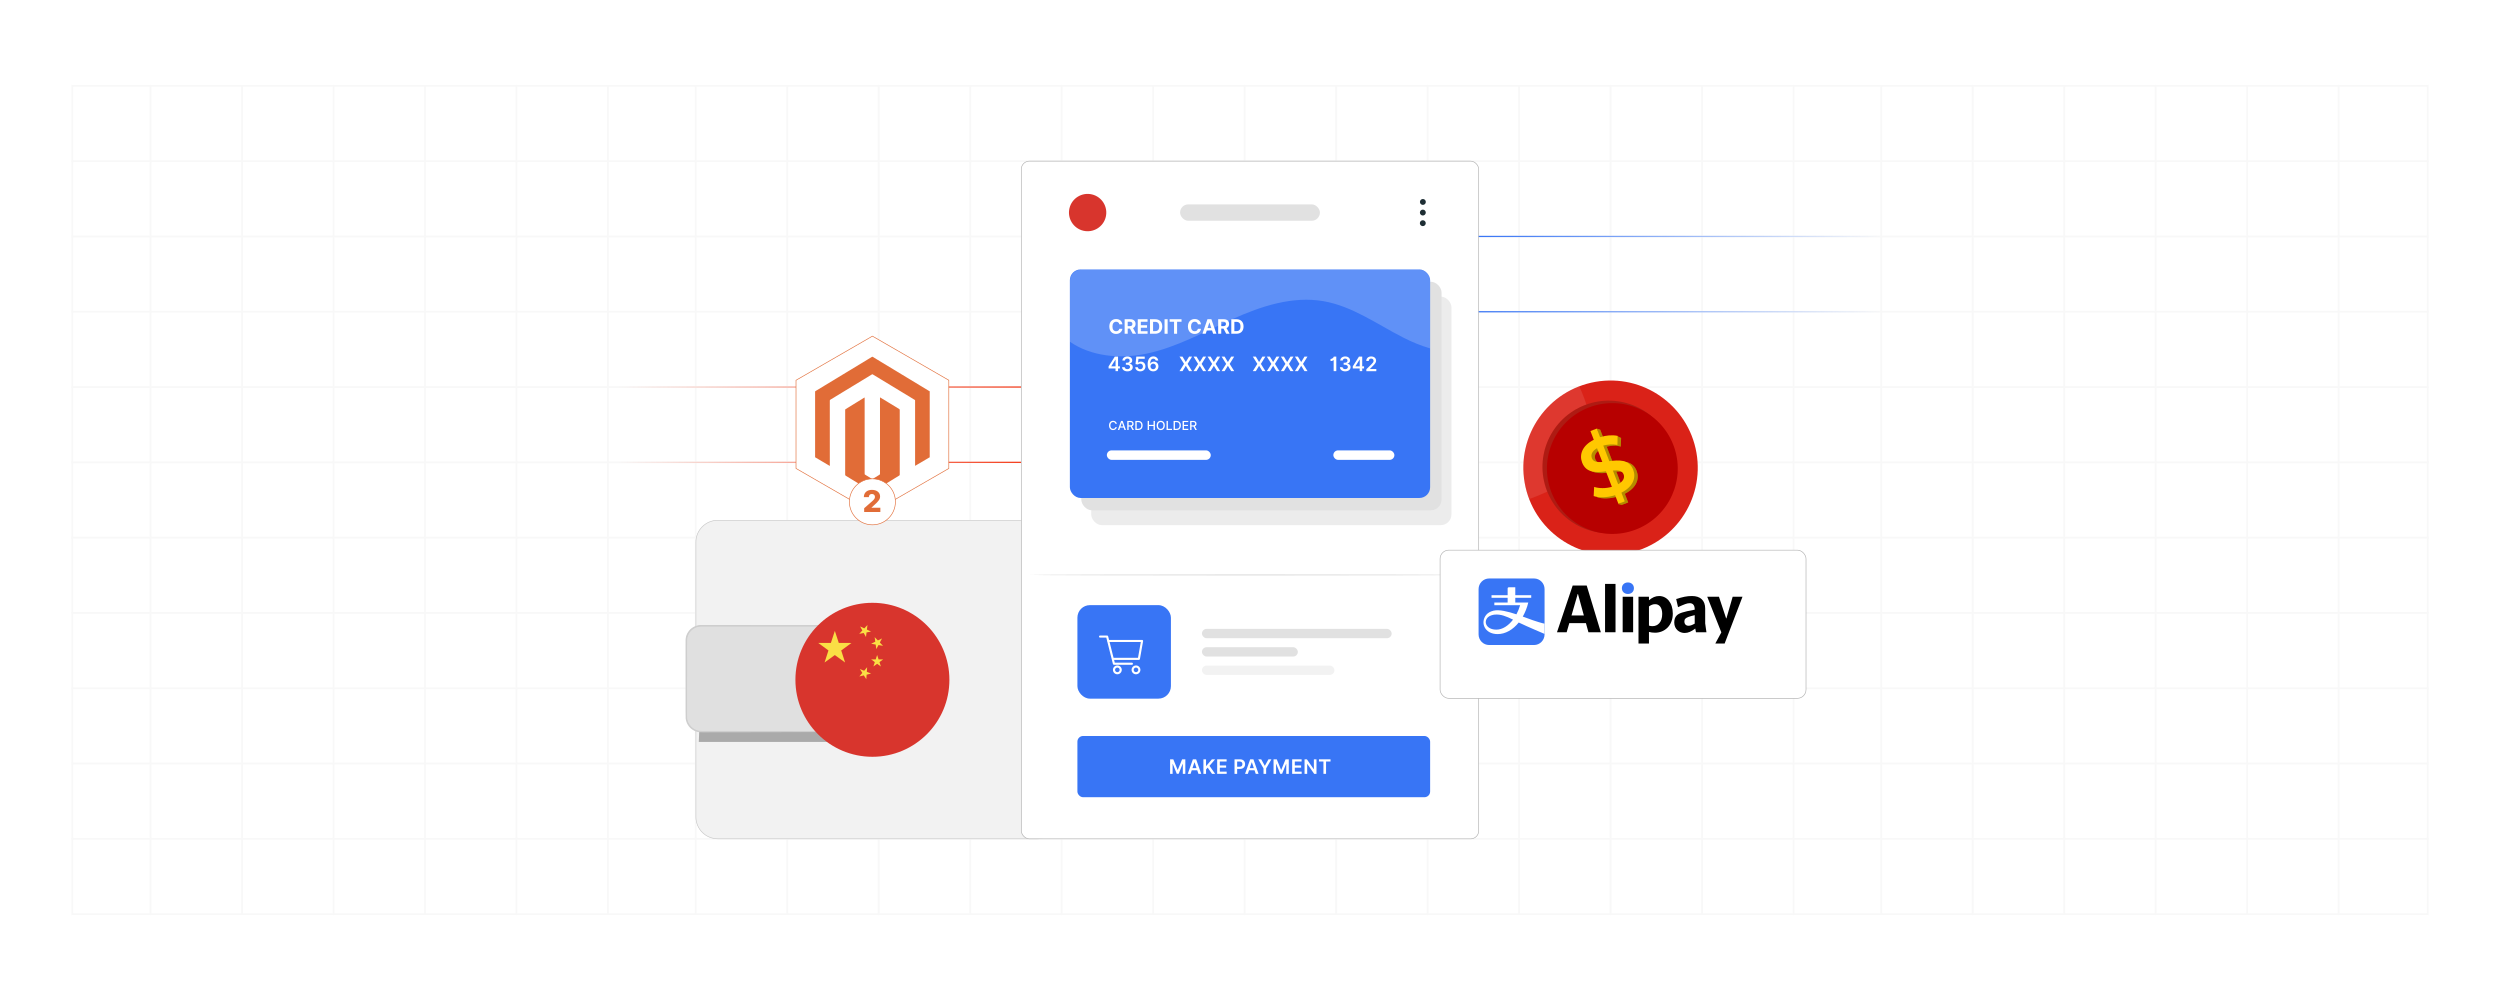 <?xml version="1.0" encoding="UTF-8"?>
<svg id="Layer_1" data-name="Layer 1" xmlns="http://www.w3.org/2000/svg" xmlns:xlink="http://www.w3.org/1999/xlink" viewBox="0 0 1000 400">
  <defs>
    <filter id="drop-shadow-1" x="545.8" y="189.817" width="206.88" height="119.76" filterUnits="userSpaceOnUse">
      <feOffset dx="5" dy="5"/>
      <feGaussianBlur result="blur" stdDeviation="10"/>
      <feFlood flood-color="#000" flood-opacity=".05"/>
      <feComposite in2="blur" operator="in"/>
      <feComposite in="SourceGraphic"/>
    </filter>
    <linearGradient id="linear-gradient" x1="591.481" y1="94.578" x2="752.489" y2="94.578" gradientUnits="userSpaceOnUse">
      <stop offset="0" stop-color="#3875f5"/>
      <stop offset="1" stop-color="#3875f5" stop-opacity="0"/>
    </linearGradient>
    <linearGradient id="linear-gradient-2" y1="124.698" y2="124.698" xlink:href="#linear-gradient"/>
    <linearGradient id="linear-gradient-3" x1="247.398" y1="154.819" x2="408.406" y2="154.819" gradientUnits="userSpaceOnUse">
      <stop offset="0" stop-color="#f53d1c" stop-opacity="0"/>
      <stop offset="1" stop-color="#f53d1c"/>
    </linearGradient>
    <linearGradient id="linear-gradient-4" y1="184.94" y2="184.94" xlink:href="#linear-gradient-3"/>
  </defs>
  <rect width="1000" height="400" fill="#fff"/>
  <g>
    <g opacity=".2">
      <g opacity=".3">
        <rect x="28.898" y="34.337" width="942.203" height="331.327" fill="none" stroke="#8e8e8e" stroke-linecap="round" stroke-miterlimit="10" stroke-width=".75"/>
        <line x1="28.898" y1="124.698" x2="971.102" y2="124.698" fill="none" stroke="#8e8e8e" stroke-linecap="round" stroke-miterlimit="10" stroke-width=".75"/>
        <line x1="28.898" y1="154.819" x2="971.102" y2="154.819" fill="none" stroke="#8e8e8e" stroke-linecap="round" stroke-miterlimit="10" stroke-width=".75"/>
        <line x1="28.898" y1="184.94" x2="971.102" y2="184.94" fill="none" stroke="#8e8e8e" stroke-linecap="round" stroke-miterlimit="10" stroke-width=".75"/>
        <line x1="28.898" y1="64.457" x2="971.102" y2="64.457" fill="none" stroke="#8e8e8e" stroke-linecap="round" stroke-miterlimit="10" stroke-width=".75"/>
        <line x1="28.898" y1="94.578" x2="971.102" y2="94.578" fill="none" stroke="#8e8e8e" stroke-linecap="round" stroke-miterlimit="10" stroke-width=".75"/>
        <line x1="28.898" y1="215.06" x2="971.102" y2="215.06" fill="none" stroke="#8e8e8e" stroke-linecap="round" stroke-miterlimit="10" stroke-width=".75"/>
        <line x1="28.898" y1="245.181" x2="971.102" y2="245.181" fill="none" stroke="#8e8e8e" stroke-linecap="round" stroke-miterlimit="10" stroke-width=".75"/>
        <line x1="28.898" y1="275.301" x2="971.102" y2="275.301" fill="none" stroke="#8e8e8e" stroke-linecap="round" stroke-miterlimit="10" stroke-width=".75"/>
        <line x1="28.898" y1="305.422" x2="971.102" y2="305.422" fill="none" stroke="#8e8e8e" stroke-linecap="round" stroke-miterlimit="10" stroke-width=".75"/>
        <line x1="28.898" y1="335.543" x2="971.102" y2="335.543" fill="none" stroke="#8e8e8e" stroke-linecap="round" stroke-miterlimit="10" stroke-width=".75"/>
        <line x1="278.296" y1="34.337" x2="278.296" y2="365.663" fill="none" stroke="#8e8e8e" stroke-linecap="round" stroke-miterlimit="10" stroke-width=".75"/>
        <line x1="314.889" y1="34.337" x2="314.889" y2="365.663" fill="none" stroke="#8e8e8e" stroke-linecap="round" stroke-miterlimit="10" stroke-width=".75"/>
        <line x1="351.481" y1="34.337" x2="351.481" y2="365.663" fill="none" stroke="#8e8e8e" stroke-linecap="round" stroke-miterlimit="10" stroke-width=".75"/>
        <line x1="388.074" y1="34.337" x2="388.074" y2="365.663" fill="none" stroke="#8e8e8e" stroke-linecap="round" stroke-miterlimit="10" stroke-width=".75"/>
        <line x1="424.667" y1="34.337" x2="424.667" y2="365.663" fill="none" stroke="#8e8e8e" stroke-linecap="round" stroke-miterlimit="10" stroke-width=".75"/>
        <line x1="461.259" y1="34.337" x2="461.259" y2="365.663" fill="none" stroke="#8e8e8e" stroke-linecap="round" stroke-miterlimit="10" stroke-width=".75"/>
        <line x1="497.852" y1="34.337" x2="497.852" y2="365.663" fill="none" stroke="#8e8e8e" stroke-linecap="round" stroke-miterlimit="10" stroke-width=".75"/>
        <line x1="534.444" y1="34.337" x2="534.444" y2="365.663" fill="none" stroke="#8e8e8e" stroke-linecap="round" stroke-miterlimit="10" stroke-width=".75"/>
        <line x1="571.037" y1="34.337" x2="571.037" y2="365.663" fill="none" stroke="#8e8e8e" stroke-linecap="round" stroke-miterlimit="10" stroke-width=".75"/>
        <line x1="607.63" y1="34.337" x2="607.63" y2="365.663" fill="none" stroke="#8e8e8e" stroke-linecap="round" stroke-miterlimit="10" stroke-width=".75"/>
        <line x1="644.222" y1="34.337" x2="644.222" y2="365.663" fill="none" stroke="#8e8e8e" stroke-linecap="round" stroke-miterlimit="10" stroke-width=".75"/>
        <line x1="60.221" y1="34.337" x2="60.221" y2="365.663" fill="none" stroke="#8e8e8e" stroke-linecap="round" stroke-miterlimit="10" stroke-width=".75"/>
        <line x1="96.813" y1="34.337" x2="96.813" y2="365.663" fill="none" stroke="#8e8e8e" stroke-linecap="round" stroke-miterlimit="10" stroke-width=".75"/>
        <line x1="133.406" y1="34.337" x2="133.406" y2="365.663" fill="none" stroke="#8e8e8e" stroke-linecap="round" stroke-miterlimit="10" stroke-width=".75"/>
        <line x1="169.998" y1="34.337" x2="169.998" y2="365.663" fill="none" stroke="#8e8e8e" stroke-linecap="round" stroke-miterlimit="10" stroke-width=".75"/>
        <line x1="206.591" y1="34.337" x2="206.591" y2="365.663" fill="none" stroke="#8e8e8e" stroke-linecap="round" stroke-miterlimit="10" stroke-width=".75"/>
        <line x1="243.184" y1="34.337" x2="243.184" y2="365.663" fill="none" stroke="#8e8e8e" stroke-linecap="round" stroke-miterlimit="10" stroke-width=".75"/>
        <line x1="680.815" y1="34.337" x2="680.815" y2="365.663" fill="none" stroke="#8e8e8e" stroke-linecap="round" stroke-miterlimit="10" stroke-width=".75"/>
        <line x1="717.407" y1="34.337" x2="717.407" y2="365.663" fill="none" stroke="#8e8e8e" stroke-linecap="round" stroke-miterlimit="10" stroke-width=".75"/>
        <line x1="752.489" y1="34.337" x2="752.489" y2="365.663" fill="none" stroke="#8e8e8e" stroke-linecap="round" stroke-miterlimit="10" stroke-width=".75"/>
        <line x1="789.081" y1="34.337" x2="789.081" y2="365.663" fill="none" stroke="#8e8e8e" stroke-linecap="round" stroke-miterlimit="10" stroke-width=".75"/>
        <line x1="825.674" y1="34.337" x2="825.674" y2="365.663" fill="none" stroke="#8e8e8e" stroke-linecap="round" stroke-miterlimit="10" stroke-width=".75"/>
        <line x1="862.266" y1="34.337" x2="862.266" y2="365.663" fill="none" stroke="#8e8e8e" stroke-linecap="round" stroke-miterlimit="10" stroke-width=".75"/>
        <line x1="898.859" y1="34.337" x2="898.859" y2="365.663" fill="none" stroke="#8e8e8e" stroke-linecap="round" stroke-miterlimit="10" stroke-width=".75"/>
        <line x1="935.452" y1="34.337" x2="935.452" y2="365.663" fill="none" stroke="#8e8e8e" stroke-linecap="round" stroke-miterlimit="10" stroke-width=".75"/>
      </g>
    </g>
    <g>
      <g>
        <circle cx="644.222" cy="187.09" r="34.88" transform="translate(-22.639 114.139) rotate(-9.951)" fill="#da2218"/>
        <g opacity=".1">
          <path d="M631.705,154.534c-17.981,6.914-26.952,27.093-20.038,45.075,0,0,23.27-7.773,25.231-19.102,1.961-11.329-5.193-25.973-5.193-25.973Z" fill="#fff"/>
        </g>
        <circle cx="643.508" cy="186.773" r="26.516" transform="translate(-24.301 241.712) rotate(-20.888)" fill="#da2218"/>
        <g opacity=".2">
          <circle cx="643.508" cy="186.773" r="26.516" transform="translate(-24.301 241.712) rotate(-20.888)"/>
        </g>
        <path d="M669.353,178.019c5.185,13.486-1.543,28.62-15.028,33.806-13.486,5.185-28.621-1.543-33.806-15.029s1.543-28.62,15.029-33.806c13.486-5.185,28.62,1.544,33.805,15.029Z" fill="#b70000"/>
      </g>
      <g>
        <path d="M645.095,184.917l-2.402-6.247c.01-.005.02-.008.03-.012,1.133-.292,2.369-.434,3.653-.411,1.113.124,1.933.383,1.933.383l.009-.225.099-2.62.023-.602-1.563-.741-.443.447c-1.628-.158-3.391-.096-5.027.434l-1.321-3.436-1.401-.451.331.862-1.468.564,1.345,3.498c-4.65,2.321-5.881,5.956-4.667,9.113,1.654,4.302,5.766,4,9.523,3.515l2.38,6.19c-2.436.688-5.102.683-7.095.028l-.191,3.661c2.145.774,5.466.634,8.571-.346l.998,2.594-1.2.485,1.524.356,2.538-.976-1.333-3.467c4.669-2.363,5.943-5.98,4.729-9.137-1.654-4.302-5.816-3.945-9.572-3.46ZM642.307,185.243c-1.998.164-3.591-.005-4.162-1.491-.523-1.362-.023-2.833,2.043-4.018l2.118,5.509ZM642.691,178.665l-0.0 0h0s0,0,0-0ZM648.641,194.14l-2.106-5.478c2.059-.188,3.695 0,4.278,1.517.512,1.331-.043,2.752-2.171,3.961Z" fill="#ffc800"/>
        <g opacity=".3">
          <path d="M645.095,184.917l-2.402-6.247c.01-.005.02-.008.03-.012,1.133-.292,2.369-.434,3.653-.411,1.113.124,1.933.383,1.933.383l.009-.225.099-2.62.023-.602-1.563-.741-.443.447c-1.628-.158-3.391-.096-5.027.434l-1.321-3.436-1.401-.451.331.862-1.468.564,1.345,3.498c-4.65,2.321-5.881,5.956-4.667,9.113,1.654,4.302,5.766,4,9.523,3.515l2.38,6.19c-2.436.688-5.102.683-7.095.028l-.191,3.661c2.145.774,5.466.634,8.571-.346l.998,2.594-1.2.485,1.524.356,2.538-.976-1.333-3.467c4.669-2.363,5.943-5.98,4.729-9.137-1.654-4.302-5.816-3.945-9.572-3.46ZM642.307,185.243c-1.998.164-3.591-.005-4.162-1.491-.523-1.362-.023-2.833,2.043-4.018l2.118,5.509ZM642.691,178.665l-0.0 0h0s0,0,0-0ZM648.641,194.14l-2.106-5.478c2.059-.188,3.695 0,4.278,1.517.512,1.331-.043,2.752-2.171,3.961Z"/>
        </g>
        <path d="M648.562,197.069l1.334,3.468-2.538.976-1.321-3.436c-3.105.98-6.427,1.121-8.572.346l.191-3.662c1.993.655,4.659.659,7.096-.028l-2.381-6.191c-3.757.486-7.869.787-9.524-3.515-1.214-3.158.017-6.794,4.668-9.114l-1.345-3.498,2.538-.976,1.321,3.436c2.339-.757,4.922-.969,7.011-.528l-.068,3.614c-2.009-.329-3.946-.188-5.657.257l2.404,6.253c3.758-.485,7.92-.842,9.574,3.461,1.214,3.158-.061,6.775-4.73,9.138ZM640.93,184.796l-2.119-5.51c-2.067,1.185-2.567,2.657-2.043,4.019.571,1.486,2.164,1.655,4.162,1.491ZM649.437,189.733c-.583-1.517-2.219-1.705-4.278-1.517l2.107,5.479c2.129-1.21,2.684-2.631,2.172-3.962Z" fill="#ffc800"/>
      </g>
    </g>
    <g>
      <path d="M287.112,208.12h127.84c4.832,0,8.755,3.923,8.755,8.755v109.886c0,4.832-3.923,8.755-8.755,8.755h-127.84c-4.832,0-8.756-3.923-8.756-8.756v-109.886c0-4.832,3.923-8.755,8.755-8.755Z" fill="#f2f2f2" stroke="#c6c6c6" stroke-miterlimit="10" stroke-width=".25"/>
      <g>
        <g opacity=".3">
          <path d="M279.515,296.783h67.789c2.606,0,4.718-2.112,4.718-4.718h-72.318l-.189,4.718Z"/>
        </g>
        <g>
          <rect x="274.53" y="250.318" width="80.283" height="42.332" rx="5.901" ry="5.901" fill="#e0e0e0" stroke="#c6c6c6" stroke-miterlimit="10" stroke-width=".25"/>
          <path d="M348.912,292.65c-.013-.058.858.069,2.3-.534.703-.315,1.528-.856,2.233-1.739.692-.881,1.247-2.133,1.246-3.6-.023-5.975-.056-14.575-.097-25.191-.003-1.33-.007-2.691-.01-4.082-.01-.696.026-1.409-.066-2.075-.094-.675-.313-1.341-.651-1.95-.67-1.222-1.835-2.201-3.215-2.639-.696-.23-1.407-.285-2.178-.272-.768.001-1.543.003-2.325.004-6.255.009-12.936.018-19.966.028-14.065.007-29.523.016-45.749.024-1.931-.006-3.809,1.046-4.78,2.691-.503.807-.774,1.745-.808,2.687-.023.971-.007,1.98-.012,2.963-.002,3.952-.003,7.846-.005,11.673-.003,3.826-.005,7.585-.008,11.266.012,1.827-.034,3.693.026,5.431.181,1.702,1.162,3.288,2.595,4.163.708.445,1.51.729,2.33.827.804.079,1.709.028,2.553.044,1.713.002,3.403.004,5.069.007,3.331.005,6.565.01,9.692.015,6.252.014,12.076.026,17.396.038,10.616.041,19.216.075,25.19.098,2.953.025,5.256.044,6.848.058.763.013,1.355.023,1.781.03.401.01.607.032.607.032,0,0-.206.021-.607.032-.426.007-1.018.018-1.781.03-1.593.013-3.896.033-6.848.058-5.974.023-14.574.057-25.19.098-5.32.011-11.145.024-17.396.038-3.127.005-6.361.01-9.692.015-1.666.002-3.356.004-5.069.007-.868-.017-1.692.043-2.617-.042-.903-.105-1.788-.415-2.568-.904-1.578-.96-2.666-2.704-2.869-4.584-.07-1.859-.022-3.638-.039-5.491-.003-3.681-.005-7.44-.008-11.266-.002-3.827-.003-7.721-.005-11.673.005-.993-.012-1.968.011-2.986.037-1.045.339-2.088.896-2.984,1.076-1.824,3.164-2.996,5.306-2.987,16.226.009,31.684.017,45.749.024,7.03.01,13.711.019,19.966.028.782.001,1.557.003,2.325.004.762-.013,1.59.051,2.33.304,1.5.483,2.757,1.551,3.478,2.878.364.662.598,1.385.697,2.116.097.744.053,1.445.061,2.139-.003,1.391-.007,2.753-.01,4.082-.042,10.617-.076,19.217-.099,25.192-.018,1.527-.614,2.818-1.343,3.713-.743.899-1.601,1.435-2.327,1.739-.734.305-1.341.371-1.739.42-.404.011-.609-.001-.609-.001Z" fill="#cecece"/>
        </g>
        <g opacity=".3">
          <circle cx="335.025" cy="276.07" r="11.885"/>
        </g>
        <g>
          <circle cx="335.025" cy="271.933" r="11.885" transform="translate(-94.159 316.546) rotate(-45)" fill="#fff"/>
          <path d="M346.91,271.933c-.08.006-.017-1.06-.488-2.873-.466-1.778-1.662-4.388-4.338-6.401-1.326-.984-2.993-1.817-4.912-2.149-1.907-.32-4.056-.255-6.098.528-1.028.359-2.02.901-2.93,1.585-.921.67-1.757,1.502-2.446,2.464-1.424,1.897-2.225,4.333-2.249,6.845.023,2.512.824,4.949,2.248,6.847.689.963,1.525,1.795,2.446,2.465.911.684,1.902,1.226,2.931,1.585,2.043.782,4.192.848,6.099.527,1.92-.332,3.587-1.166,4.912-2.15,2.676-2.014,3.872-4.623,4.338-6.401.471-1.813.408-2.878.488-2.872,0,0,.153,1.062-.255,2.931-.404,1.831-1.565,4.554-4.306,6.689-1.357,1.043-3.082,1.936-5.083,2.306-1.986.357-4.236.308-6.386-.496-1.082-.37-2.127-.933-3.087-1.646-.971-.7-1.854-1.57-2.583-2.581-1.504-1.991-2.356-4.561-2.378-7.205.023-2.643.875-5.212,2.379-7.202.729-1.01,1.611-1.88,2.582-2.58.96-.713,2.005-1.275,3.087-1.646,2.15-.804,4.399-.854,6.386-.496,2.0.369,3.725,1.262,5.083,2.305,2.741,2.135,3.903,4.859,4.307,6.689.408,1.869.255,2.931.255,2.931Z" fill="#cecece"/>
        </g>
      </g>
    </g>
    <rect x="408.519" y="64.457" width="182.963" height="271.085" rx="3.236" ry="3.236" fill="#fff" stroke="#afafaf" stroke-miterlimit="10" stroke-width=".25"/>
    <g>
      <g>
        <path d="M570.333,80.786c-.003.652-.533,1.178-1.185,1.176-.652-.002-1.178-.533-1.176-1.185.002-.652.533-1.178,1.185-1.176.652.003,1.178.533,1.176,1.185Z" fill="#1e2e34"/>
        <path d="M570.317,85.031c-.003.652-.533,1.178-1.185,1.176-.652-.003-1.178-.533-1.176-1.185.003-.652.533-1.178,1.185-1.176.652.002,1.178.533,1.176,1.185Z" fill="#1e2e34"/>
        <path d="M570.301,89.277c-.002.652-.533,1.178-1.185,1.176-.652-.002-1.178-.533-1.176-1.185.002-.652.533-1.178,1.185-1.176.652.003,1.178.533,1.176,1.185Z" fill="#1e2e34"/>
      </g>
      <g>
        <rect x="436.482" y="118.641" width="144.101" height="91.419" rx="4.3" ry="4.3" fill="#ececec"/>
        <rect x="432.52" y="112.707" width="144.101" height="91.419" rx="4.3" ry="4.3" fill="#e1e1e1"/>
        <g>
          <rect x="427.949" y="107.773" width="144.101" height="91.419" rx="4.3" ry="4.3" fill="#3875f5"/>
          <rect x="442.741" y="180.149" width="41.567" height="3.8" rx="1.9" ry="1.9" fill="#fff"/>
          <rect x="533.337" y="180.149" width="24.417" height="3.8" rx="1.9" ry="1.9" fill="#fff"/>
          <g>
            <path d="M447.719,129.724c-.094-.639-.579-1.027-1.252-1.027-.9,0-1.49.69-1.49,1.898,0,1.243.599,1.898,1.481,1.898.656,0,1.144-.357,1.26-.979l1.243.005c-.133,1.07-1.033,2.061-2.523,2.061-1.555,0-2.708-1.09-2.708-2.985,0-1.901,1.172-2.985,2.708-2.985,1.346,0,2.361.771,2.523,2.114h-1.243Z" fill="#fff"/>
            <path d="M449.851,127.689h2.293c1.32,0,2.083.743,2.083,1.898,0,.795-.366,1.371-1.027,1.655l1.235,2.259h-1.357l-1.101-2.061h-.897v2.061h-1.228v-5.812ZM451.914,130.453c.704,0,1.047-.29,1.047-.866,0-.579-.343-.894-1.053-.894h-.829v1.76h.835Z" fill="#fff"/>
            <path d="M455.101,127.689h3.917v1.014h-2.688v1.385h2.486v1.013h-2.486v1.388h2.699v1.014h-3.928v-5.812Z" fill="#fff"/>
            <path d="M460.002,133.501v-5.812h2.077c1.754,0,2.827,1.09,2.827,2.9,0,1.816-1.073,2.912-2.844,2.912h-2.061ZM462.01,132.449c1.093,0,1.669-.562,1.669-1.859,0-1.291-.576-1.848-1.666-1.848h-.783v3.707h.78Z" fill="#fff"/>
            <path d="M467.048,133.501h-1.23v-5.812h1.23v5.812Z" fill="#fff"/>
            <path d="M467.843,127.689h4.773v1.014h-1.779v4.799h-1.215v-4.799h-1.779v-1.014Z" fill="#fff"/>
            <path d="M479.151,129.724c-.094-.639-.579-1.027-1.252-1.027-.899,0-1.489.69-1.489,1.898,0,1.243.599,1.898,1.481,1.898.655,0,1.144-.357,1.26-.979l1.243.005c-.134,1.07-1.033,2.061-2.523,2.061-1.555,0-2.707-1.09-2.707-2.985,0-1.901,1.172-2.985,2.707-2.985,1.346,0,2.361.771,2.523,2.114h-1.243Z" fill="#fff"/>
            <path d="M480.968,133.501l2.006-5.812h1.584l2.004,5.812h-1.317l-.431-1.325h-2.098l-.432,1.325h-1.316ZM484.504,131.216l-.715-2.199h-.046l-.715,2.199h1.476Z" fill="#fff"/>
            <path d="M487.265,127.689h2.294c1.319,0,2.083.743,2.083,1.898,0,.795-.366,1.371-1.027,1.655l1.234,2.259h-1.356l-1.102-2.061h-.896v2.061h-1.23v-5.812ZM489.329,130.453c.704,0,1.048-.29,1.048-.866,0-.579-.344-.894-1.054-.894h-.828v1.76h.834Z" fill="#fff"/>
            <path d="M492.515,133.501v-5.812h2.078c1.754,0,2.826,1.09,2.826,2.9,0,1.816-1.072,2.912-2.844,2.912h-2.061ZM494.525,132.449c1.093,0,1.669-.562,1.669-1.859,0-1.291-.576-1.848-1.666-1.848h-.783v3.707h.78Z" fill="#fff"/>
          </g>
          <g>
            <path d="M446.185,169.546c-.09-.469-.478-.73-.94-.73-.625,0-1.092.483-1.092,1.363,0,.887.469,1.363,1.09,1.363.459,0,.848-.255.942-.719l.552.002c-.119.717-.701,1.216-1.498,1.216-.942,0-1.63-.703-1.63-1.862s.692-1.862,1.63-1.862c.767,0,1.373.453,1.498,1.228h-.552Z" fill="#fff"/>
            <path d="M447.13,171.993l1.304-3.625h.632l1.305,3.625h-.581l-.331-.959h-1.416l-.333.959h-.581ZM449.3,170.573l-.535-1.547h-.028l-.534,1.547h1.097Z" fill="#fff"/>
            <path d="M450.904,168.368h1.292c.841,0,1.255.469,1.255,1.137,0,.486-.221.856-.665,1.02l.804,1.468h-.623l-.736-1.372h-.779v1.372h-.547v-3.625ZM452.144,170.15c.533,0,.756-.237.756-.645,0-.411-.223-.668-.763-.668h-.686v1.313h.694Z" fill="#fff"/>
            <path d="M454.128,171.993v-3.625h1.21c1.067,0,1.706.68,1.706,1.808,0,1.133-.639,1.817-1.744,1.817h-1.173ZM455.272,171.515c.827,0,1.236-.481,1.236-1.34,0-.856-.409-1.33-1.202-1.33h-.63v2.67h.596Z" fill="#fff"/>
            <path d="M459.061,168.368h.547v1.575h1.807v-1.575h.549v3.625h-.549v-1.581h-1.807v1.581h-.547v-3.625Z" fill="#fff"/>
            <path d="M464.289,172.042c-.941,0-1.634-.705-1.634-1.862,0-1.159.692-1.862,1.634-1.862.939,0,1.632.703,1.632,1.862s-.693,1.862-1.632,1.862ZM464.289,168.817c-.625,0-1.09.48-1.09,1.363s.465,1.363,1.09,1.363c.623,0,1.091-.48,1.091-1.363s-.468-1.363-1.091-1.363Z" fill="#fff"/>
            <path d="M466.613,168.368h.547v3.154h1.643v.471h-2.189v-3.625Z" fill="#fff"/>
            <path d="M469.434,171.993v-3.625h1.211c1.066,0,1.706.68,1.706,1.808,0,1.133-.64,1.817-1.743,1.817h-1.174ZM470.578,171.515c.826,0,1.235-.481,1.235-1.34,0-.856-.409-1.33-1.202-1.33h-.63v2.67h.597Z" fill="#fff"/>
            <path d="M473.041,168.368h2.272v.471h-1.726v1.105h1.607v.469h-1.607v1.11h1.747v.471h-2.294v-3.625Z" fill="#fff"/>
            <path d="M476.056,168.368h1.292c.841,0,1.255.469,1.255,1.137,0,.486-.222.856-.665,1.02l.803,1.468h-.623l-.736-1.372h-.778v1.372h-.547v-3.625ZM477.296,170.15c.533,0,.756-.237.756-.645,0-.411-.223-.668-.763-.668h-.686v1.313h.693Z" fill="#fff"/>
          </g>
          <g>
            <g>
              <path d="M443.44,146.55l2.466-3.897h1.311v3.868h.744v.866h-.744v1.078h-1.004v-1.078h-2.773v-.838ZM446.224,143.846h-.045l-1.66,2.631v.045h1.706v-2.676Z" fill="#fff"/>
              <path d="M448.826,146.885h1.067c.026.475.477.778,1.062.778.622,0,1.067-.352,1.065-.866.003-.525-.434-.894-1.169-.894h-.514v-.812h.514c.602,0,1.022-.337,1.019-.846.003-.487-.357-.817-.9-.817-.536,0-.99.304-1.007.792h-1.013c.022-.974.897-1.645,2.026-1.645,1.161,0,1.915.724,1.913,1.608.002.653-.42,1.121-1.05,1.258v.045c.815.117,1.269.639,1.266,1.365.003.982-.902,1.694-2.146,1.694-1.226,0-2.103-.678-2.131-1.66Z" fill="#fff"/>
              <path d="M454.099,146.885h1.022c.037.477.46.81.985.81.622,0,1.07-.463,1.067-1.113.003-.658-.457-1.129-1.096-1.132-.349-.003-.718.142-.914.357l-.951-.156.304-2.997h3.372v.88h-2.501l-.168,1.541h.034c.215-.256.633-.442,1.104-.442,1.056,0,1.833.806,1.833,1.924,0,1.155-.857,1.989-2.086,1.989-1.135,0-1.978-.695-2.006-1.66Z" fill="#fff"/>
              <path d="M459.054,145.725c0-2.004.883-3.168,2.279-3.168,1.099,0,1.856.71,1.981,1.663h-1.036c-.108-.46-.446-.752-.945-.752-.806,0-1.254.744-1.257,1.984h.04c.278-.5.829-.804,1.453-.804,1.019,0,1.802.795,1.799,1.894.003,1.149-.84,2.012-2.095,2.003-1.115-.005-2.219-.69-2.219-2.82ZM462.346,146.565c.003-.625-.448-1.112-1.064-1.112-.616,0-1.087.511-1.093,1.121.003.606.457,1.121,1.079,1.121.616,0,1.081-.494,1.078-1.13Z" fill="#fff"/>
            </g>
            <g>
              <path d="M534.519,148.466h-1.056v-4.467h-.049c-.113.179-.548.431-1.2.431v-.852c.8,0,1.272-.669,1.294-.925h1.011v5.812Z" fill="#fff"/>
              <path d="M535.956,146.885h1.067c.025.475.477.778,1.062.778.621,0,1.067-.352,1.065-.866.003-.525-.435-.894-1.17-.894h-.514v-.812h.514c.602,0,1.022-.337,1.02-.846.003-.487-.358-.817-.9-.817-.536,0-.99.304-1.007.792h-1.014c.022-.974.897-1.645,2.026-1.645,1.161,0,1.916.724,1.913,1.608.003.653-.42,1.121-1.05,1.258v.045c.815.117,1.269.639,1.266,1.365.003.982-.902,1.694-2.146,1.694-1.227,0-2.103-.678-2.132-1.66Z" fill="#fff"/>
              <path d="M541.109,146.55l2.467-3.897h1.31v3.868h.744v.866h-.744v1.078h-1.004v-1.078h-2.773v-.838ZM543.894,143.846h-.045l-1.66,2.631v.045h1.705v-2.676Z" fill="#fff"/>
              <path d="M546.541,147.706l2.019-1.978c.573-.581.868-.928.868-1.413,0-.548-.412-.886-.965-.886-.579,0-.954.372-.954.966h-1.002c0-1.105.817-1.819,1.97-1.819,1.17,0,1.961.712,1.961,1.685,0,.655-.311,1.184-1.441,2.268l-1.002,1.019v.04h2.532v.88h-3.985v-.761Z" fill="#fff"/>
            </g>
            <g>
              <path d="M474.294,144.783h.046l1.286-2.129h1.2l-1.791,2.906,1.819,2.906h-1.221l-1.294-2.114h-.046l-1.294,2.114h-1.215l1.837-2.906-1.813-2.906h1.206l1.279,2.129Z" fill="#fff"/>
              <path d="M479.908,144.783h.045l1.286-2.129h1.2l-1.79,2.906,1.818,2.906h-1.22l-1.295-2.114h-.045l-1.294,2.114h-1.215l1.836-2.906-1.813-2.906h1.206l1.28,2.129Z" fill="#fff"/>
              <path d="M485.522,144.783h.045l1.286-2.129h1.2l-1.79,2.906,1.818,2.906h-1.22l-1.295-2.114h-.045l-1.294,2.114h-1.215l1.836-2.906-1.813-2.906h1.206l1.28,2.129Z" fill="#fff"/>
              <path d="M491.135,144.783h.046l1.286-2.129h1.2l-1.791,2.906,1.819,2.906h-1.221l-1.294-2.114h-.046l-1.294,2.114h-1.215l1.837-2.906-1.813-2.906h1.206l1.279,2.129Z" fill="#fff"/>
            </g>
            <g>
              <path d="M503.616,144.783h.045l1.286-2.129h1.2l-1.791,2.906,1.819,2.906h-1.22l-1.295-2.114h-.045l-1.294,2.114h-1.215l1.836-2.906-1.813-2.906h1.206l1.28,2.129Z" fill="#fff"/>
              <path d="M509.229,144.783h.046l1.285-2.129h1.201l-1.791,2.906,1.819,2.906h-1.221l-1.294-2.114h-.046l-1.294,2.114h-1.215l1.837-2.906-1.813-2.906h1.206l1.279,2.129Z" fill="#fff"/>
              <path d="M514.843,144.783h.046l1.285-2.129h1.201l-1.791,2.906,1.819,2.906h-1.221l-1.294-2.114h-.046l-1.294,2.114h-1.215l1.837-2.906-1.813-2.906h1.206l1.279,2.129Z" fill="#fff"/>
              <path d="M520.457,144.783h.045l1.286-2.129h1.2l-1.791,2.906,1.819,2.906h-1.22l-1.295-2.114h-.045l-1.294,2.114h-1.215l1.836-2.906-1.813-2.906h1.206l1.28,2.129Z" fill="#fff"/>
            </g>
          </g>
        </g>
        <g opacity=".2">
          <path d="M567.276,107.773h-134.553c-2.637,0-4.774,2.138-4.774,4.774v24.14c8.504,5.927,20.178,6.97,30.537,4.805,12.211-2.553,23.269-8.796,34.646-13.914,11.377-5.118,23.874-9.226,36.17-7.119,11.603,1.989,21.495,9.217,31.982,14.565,3.388,1.728,7.035,3.251,10.767,4.338v-26.815c0-2.637-2.138-4.774-4.774-4.774Z" fill="#fff"/>
        </g>
      </g>
      <g>
        <g>
          <rect x="430.962" y="242.052" width="37.408" height="37.408" rx="5.013" ry="5.013" fill="#3875f5"/>
          <g>
            <path d="M452.751,265.923h-7.169c-.194,0-.363-.132-.411-.32l-2.653-10.553h-2.488c-.234,0-.423-.189-.423-.423s.189-.423.423-.423h2.818c.194,0,.363.132.411.32l2.653,10.553h6.839c.234,0,.423.189.423.423s-.189.423-.423.423Z" fill="#fff"/>
            <g>
              <circle cx="446.94" cy="267.948" r="1.343" fill="#3875f5"/>
              <path d="M446.94,269.715c-.974,0-1.767-.792-1.767-1.767s.792-1.767,1.767-1.767,1.767.792,1.767,1.767-.792,1.767-1.767,1.767ZM446.94,267.028c-.507,0-.92.413-.92.92s.413.92.92.92.92-.413.92-.92-.413-.92-.92-.92Z" fill="#fff"/>
            </g>
            <g>
              <circle cx="454.397" cy="267.948" r="1.343" fill="#3875f5"/>
              <path d="M454.397,269.715c-.974,0-1.767-.792-1.767-1.767s.792-1.767,1.767-1.767,1.767.792,1.767,1.767-.793,1.767-1.767,1.767ZM454.397,267.028c-.507,0-.92.413-.92.92s.413.92.92.92c.507,0,.92-.413.92-.92s-.413-.92-.92-.92Z" fill="#fff"/>
            </g>
            <path d="M455.553,263.974h-10.215c-.234,0-.423-.189-.423-.423s.189-.423.423-.423h9.86l1.123-6.319c-2.463,0-12.791.001-12.88,0-.234-.002-.421-.193-.419-.426.002-.233.191-.421.424-.421.021-.009,1.5 0,3.495 0,3.964,0,9.886-0,9.886-0.0.125,0,.244.055.325.151.08.096.114.223.092.346l-1.273,7.166c-.036.202-.212.349-.417.349Z" fill="#fff"/>
          </g>
        </g>
        <g>
          <rect x="480.775" y="251.552" width="75.886" height="3.731" rx="1.866" ry="1.866" fill="#e1e1e1"/>
          <rect x="480.775" y="266.229" width="53.001" height="3.731" rx="1.866" ry="1.866" fill="#f2f2f2"/>
          <rect x="480.775" y="258.883" width="38.362" height="3.731" rx="1.865" ry="1.865" fill="#e1e1e1"/>
        </g>
      </g>
      <path d="M588.197,229.962c0,.144-39.49.26-88.193.26s-88.202-.117-88.202-.26,39.482-.26,88.202-.26,88.193.117,88.193.26Z" fill="#e1e1e1"/>
      <circle cx="435.051" cy="85.027" r="7.466" transform="translate(252.038 488.766) rotate(-76.674)" fill="#d8352d"/>
      <rect x="472.032" y="81.754" width="55.935" height="6.547" rx="3.273" ry="3.273" fill="#e1e1e1"/>
      <rect x="430.962" y="294.394" width="141.089" height="24.493" rx="2.273" ry="2.273" fill="#3875f5"/>
      <g>
        <path d="M469.322,303.723l1.726,4.212h.068l1.726-4.212h1.289v5.812h-1.01v-3.993h-.054l-1.606,3.977h-.755l-1.606-3.985h-.054v4.002h-1.01v-5.812h1.289Z" fill="#fff"/>
        <path d="M475.104,309.536l2.046-5.812h1.3l2.049,5.812h-1.124l-.482-1.434h-2.186l-.479,1.434h-1.124ZM478.609,307.256l-.786-2.341h-.045l-.786,2.341h1.618Z" fill="#fff"/>
        <path d="M481.363,303.723h1.053v2.671h.071l2.268-2.671h1.286l-2.248,2.608,2.268,3.204h-1.266l-1.734-2.492-.644.761v1.731h-1.053v-5.812Z" fill="#fff"/>
        <path d="M486.869,303.723h3.78v.883h-2.727v1.578h2.531v.883h-2.531v1.586h2.75v.883h-3.803v-5.812Z" fill="#fff"/>
        <path d="M493.806,303.723h2.18c1.337,0,2.049.815,2.049,1.924,0,1.119-.721,1.925-2.063,1.925h-1.112v1.964h-1.053v-5.812ZM495.83,306.705c.784,0,1.133-.44,1.133-1.059,0-.618-.349-1.044-1.138-1.044h-.965v2.103h.97Z" fill="#fff"/>
        <path d="M498.022,309.536l2.046-5.812h1.3l2.049,5.812h-1.124l-.482-1.434h-2.186l-.479,1.434h-1.124ZM501.527,307.256l-.786-2.341h-.045l-.786,2.341h1.618Z" fill="#fff"/>
        <path d="M504.481,303.723l1.422,2.571h.057l1.422-2.571h1.19l-2.114,3.644v2.168h-1.051v-2.168l-2.114-3.644h1.19Z" fill="#fff"/>
        <path d="M510.705,303.723l1.726,4.212h.068l1.726-4.212h1.288v5.812h-1.011v-3.993h-.053l-1.607,3.977h-.754l-1.607-3.985h-.054v4.002h-1.011v-5.812h1.289Z" fill="#fff"/>
        <path d="M516.865,303.723h3.781v.883h-2.728v1.578h2.531v.883h-2.531v1.586h2.75v.883h-3.804v-5.812Z" fill="#fff"/>
        <path d="M526.594,309.536h-.936l-2.738-3.959h-.049v3.959h-1.053v-5.812h.942l2.736,3.962h.051v-3.962h1.047v5.812Z" fill="#fff"/>
        <path d="M527.58,303.723h4.637v.883h-1.796v4.93h-1.045v-4.93h-1.796v-.883Z" fill="#fff"/>
      </g>
    </g>
    <g>
      <circle cx="348.964" cy="271.919" r="30.798" fill="#d8352d"/>
      <g>
        <polygon points="329.82 265.003 331.376 260.179 327.288 257.179 332.355 257.169 333.937 252.356 335.512 257.169 340.582 257.189 336.486 260.179 338.035 265.003 333.932 262.022 329.82 265.003" fill="#fadf45"/>
        <polygon points="343.953 267.607 345.668 268.302 346.857 266.884 346.729 268.726 348.441 269.421 346.649 269.874 346.517 271.698 345.535 270.145 343.748 270.579 344.928 269.17 343.953 267.607" fill="#fadf45"/>
        <polygon points="353.219 258.337 351.401 258.018 350.53 259.649 350.274 257.825 348.454 257.488 350.111 256.687 349.86 254.854 351.145 256.175 352.802 255.375 351.936 257.005 353.219 258.337" fill="#fadf45"/>
        <polygon points="349.363 266.594 349.925 264.839 348.437 263.748 350.284 263.748 350.853 261.993 351.427 263.748 353.275 263.748 351.787 264.839 352.346 266.594 350.853 265.514 349.363 266.594" fill="#fadf45"/>
        <polygon points="344.047 250.571 345.719 251.352 346.98 250.001 346.761 251.834 348.427 252.625 346.621 252.973 346.391 254.806 345.492 253.195 343.683 253.532 344.937 252.182 344.047 250.571" fill="#fadf45"/>
      </g>
    </g>
    <rect x="571.037" y="215.06" width="146.37" height="59.277" rx="3.478" ry="3.478" fill="#fff" filter="url(#drop-shadow-1)" stroke="#afafaf" stroke-miterlimit="10" stroke-width=".25"/>
    <g id="layer1">
      <g id="g3989">
        <path id="path3991" d="M613.602,231.387h-17.941c-2.337,0-4.229,1.909-4.229,4.265v18.093c0,2.355,1.892,4.264,4.229,4.264h17.941c2.336,0,4.227-1.91,4.227-4.264v-18.093c0-2.356-1.891-4.265-4.227-4.265" fill="#3875f5"/>
      </g>
      <g id="g3993">
        <path id="path3995" d="M598.565,251.86c-4.107,0-5.321-3.262-3.291-5.047.677-.603,1.915-.898,2.575-.964,2.439-.243,4.698.696,7.362,2.007-1.873,2.464-4.259,4.004-6.646,4.004M613.166,248.104c-1.056-.357-2.474-.902-4.052-1.478.948-1.662,1.705-3.555,2.203-5.612h-5.203v-1.89h6.374v-1.055h-6.374v-3.151h-2.601c-.456,0-.456.454-.456.454v2.696h-6.447v1.055h6.447v1.89h-5.322v1.055h10.323c-.378,1.313-.885,2.545-1.487,3.664-3.35-1.115-6.924-2.018-9.169-1.462-1.436.357-2.361.994-2.904,1.661-2.494,3.06-.705,7.708,4.561,7.708,3.114,0,6.114-1.751,8.439-4.636,3.468,1.681,10.334,4.568,10.334,4.568v-4.114s-.862-.069-4.663-1.353" fill="#fff"/>
      </g>
      <g id="g3997">
        <path id="path3999" d="M648.751,235.285c0,1.377,1.006,2.304,2.41,2.304s2.41-.927,2.41-2.304c0-1.351-1.006-2.304-2.41-2.304s-2.41.954-2.41,2.304" fill="#3875f5"/>
      </g>
      <path id="path4001" d="M642.023,252.899h4.185v-19.336h-4.185v19.336Z"/>
      <g id="g4003">
        <path id="path4005" d="M628.594,246.197l2.49-8.608h.106l2.357,8.608h-4.953ZM634.686,234.225h-5.615l-6.277,18.674h3.867l1.06-3.655h6.648l1.006,3.655h4.953l-5.642-18.674Z"/>
      </g>
      <path id="path4007" d="M649.069,252.899h4.185v-14.197h-4.185v14.197Z"/>
      <g id="g4009">
        <path id="path4011" d="M696.986,238.728l.026-.026h-3.947l-2.49,8.635h-.132l-2.861-8.635h-4.689l5.642,14.25-2.357,4.344v.106h3.682l7.125-18.674Z"/>
      </g>
      <g id="g4013">
        <path id="path4015" d="M661.015,250.462c-.476,0-.927-.053-1.43-.212v-7.681c.874-.609,1.589-.901,2.49-.901,1.563,0,2.808,1.245,2.808,3.894,0,3.39-1.827,4.9-3.867,4.9M663.664,238.41c-1.536,0-2.728.583-4.079,1.695v-1.404h-4.185v18.7h4.185v-4.635c.794.212,1.536.318,2.437.318,3.735,0,7.099-2.755,7.099-7.655,0-4.397-2.437-7.019-5.456-7.019"/>
      </g>
      <g id="g4017">
        <path id="path4019" d="M677.888,249.455c-1.112.609-1.748.848-2.49.848-1.007,0-1.642-.662-1.642-1.722,0-.398.079-.795.397-1.112.503-.503,1.484-.874,3.735-1.404v3.39ZM682.073,249.349v-5.933c0-3.232-1.907-5.006-5.271-5.006-2.146,0-3.629.37-6.331,1.192l.741,3.258c2.463-1.113,3.55-1.589,4.689-1.589,1.377,0,1.986.98,1.986,2.49v.106c-4.794.901-6.277,1.404-7.205,2.331-.689.689-.98,1.669-.98,2.808,0,2.728,2.119,4.185,4.106,4.185,1.483,0,2.675-.556,4.291-1.775l.291,1.483h4.185l-.503-3.549Z"/>
      </g>
    </g>
    <line x1="591.481" y1="94.578" x2="752.489" y2="94.578" fill="none" stroke="url(#linear-gradient)" stroke-miterlimit="10" stroke-width=".5"/>
    <line x1="591.481" y1="124.698" x2="752.489" y2="124.698" fill="none" stroke="url(#linear-gradient-2)" stroke-miterlimit="10" stroke-width=".5"/>
    <line x1="247.398" y1="154.819" x2="408.406" y2="154.819" fill="none" stroke="url(#linear-gradient-3)" stroke-miterlimit="10" stroke-width=".5"/>
    <line x1="247.398" y1="184.94" x2="408.406" y2="184.94" fill="none" stroke="url(#linear-gradient-4)" stroke-miterlimit="10" stroke-width=".5"/>
    <g>
      <g>
        <polygon points="379.522 187.38 379.522 152.096 348.964 134.453 318.407 152.096 318.407 187.38 348.964 205.023 379.522 187.38" fill="#fff" stroke="#e16c37" stroke-miterlimit="10" stroke-width=".25"/>
        <g>
          <path d="M371.889,182.935c-.065.025-.135.042-.194.077-1.81,1.064-3.618,2.13-5.427,3.195-.062.036-.125.07-.208.117-.009-.06-.021-.105-.023-.15-.003-.072-.001-.145-.001-.217.001-8.534.002-17.069.001-25.603,0-.377.046-.288-.262-.475-5.514-3.347-11.029-6.693-16.544-10.038-.345-.209-.241-.205-.572-.004-5.488,3.334-10.975,6.671-16.462,10.007-.012.007-.024.017-.037.022-.182.078-.234.209-.234.409.005,8.6.005,17.199.005,25.799v.294c-.081-.041-.143-.068-.201-.102-1.734-1.022-3.467-2.044-5.201-3.066-.125-.073-.248-.15-.375-.22-.079-.043-.116-.103-.112-.193.003-.065-0-.13-0-.196,0-8.578-0-17.156.001-25.733,0-.405-.037-.307.29-.505,7.454-4.518,14.91-9.034,22.365-13.55.025-.015.052-.027.074-.045.11-.092.208-.082.332-.005.64.396,1.286.782,1.931,1.172,6.875,4.16,13.751,8.32,20.627,12.479.071.043.153.069.23.102v26.429Z" fill="#e16c37"/>
          <path d="M345.825,158.993c.015.073.029.113.031.154.004.087.002.174.002.261,0,9.969-0,19.938.001,29.907,0,.539-.047.406.385.674.831.515,1.668,1.02,2.496,1.538.144.09.248.089.392 0.0.874-.542,1.75-1.08,2.633-1.606.18-.107.238-.226.238-.432-.005-10.07-.004-20.141-.004-30.211v-.285c.103-.028.16.038.223.077,1.163.706,2.326,1.414,3.489,2.122,1.317.802,2.632,1.607,3.954,2.402.171.103.233.217.233.415-.004,8.607-.004,17.214-0,25.821,0,.188-.055.301-.219.401-3.511,2.14-7.019,4.285-10.528,6.43-.068.041-.137.079-.216.125-.142-.085-.284-.17-.426-.256-3.397-2.078-6.792-4.158-10.192-6.231-.186-.113-.25-.236-.25-.451.006-4.724.004-9.447.004-14.171,0-3.84,0-7.679,0-11.519,0-.058.006-.117-.001-.174-.023-.167.055-.26.196-.346,2.443-1.5,4.883-3.006,7.324-4.509.067-.041.137-.078.235-.134Z" fill="#e16c37"/>
        </g>
      </g>
      <g>
        <circle cx="348.964" cy="200.729" r="9.203" fill="#fff" stroke="#e16c37" stroke-miterlimit="10" stroke-width=".25"/>
        <path d="M345.664,203.292l3.191-2.794c.718-.644,1.128-1.089,1.128-1.743,0-.722-.517-1.162-1.23-1.162-.726,0-1.213.457-1.213,1.248h-2.004c-.004-1.782,1.29-2.897,3.226-2.897,1.987,0,3.272,1.067,3.272,2.644,0,1.004-.495,1.846-2.393,3.499l-1.046.966v.055h3.546v1.705h-6.477v-1.522Z" fill="#e16c37"/>
      </g>
    </g>
  </g>
</svg>